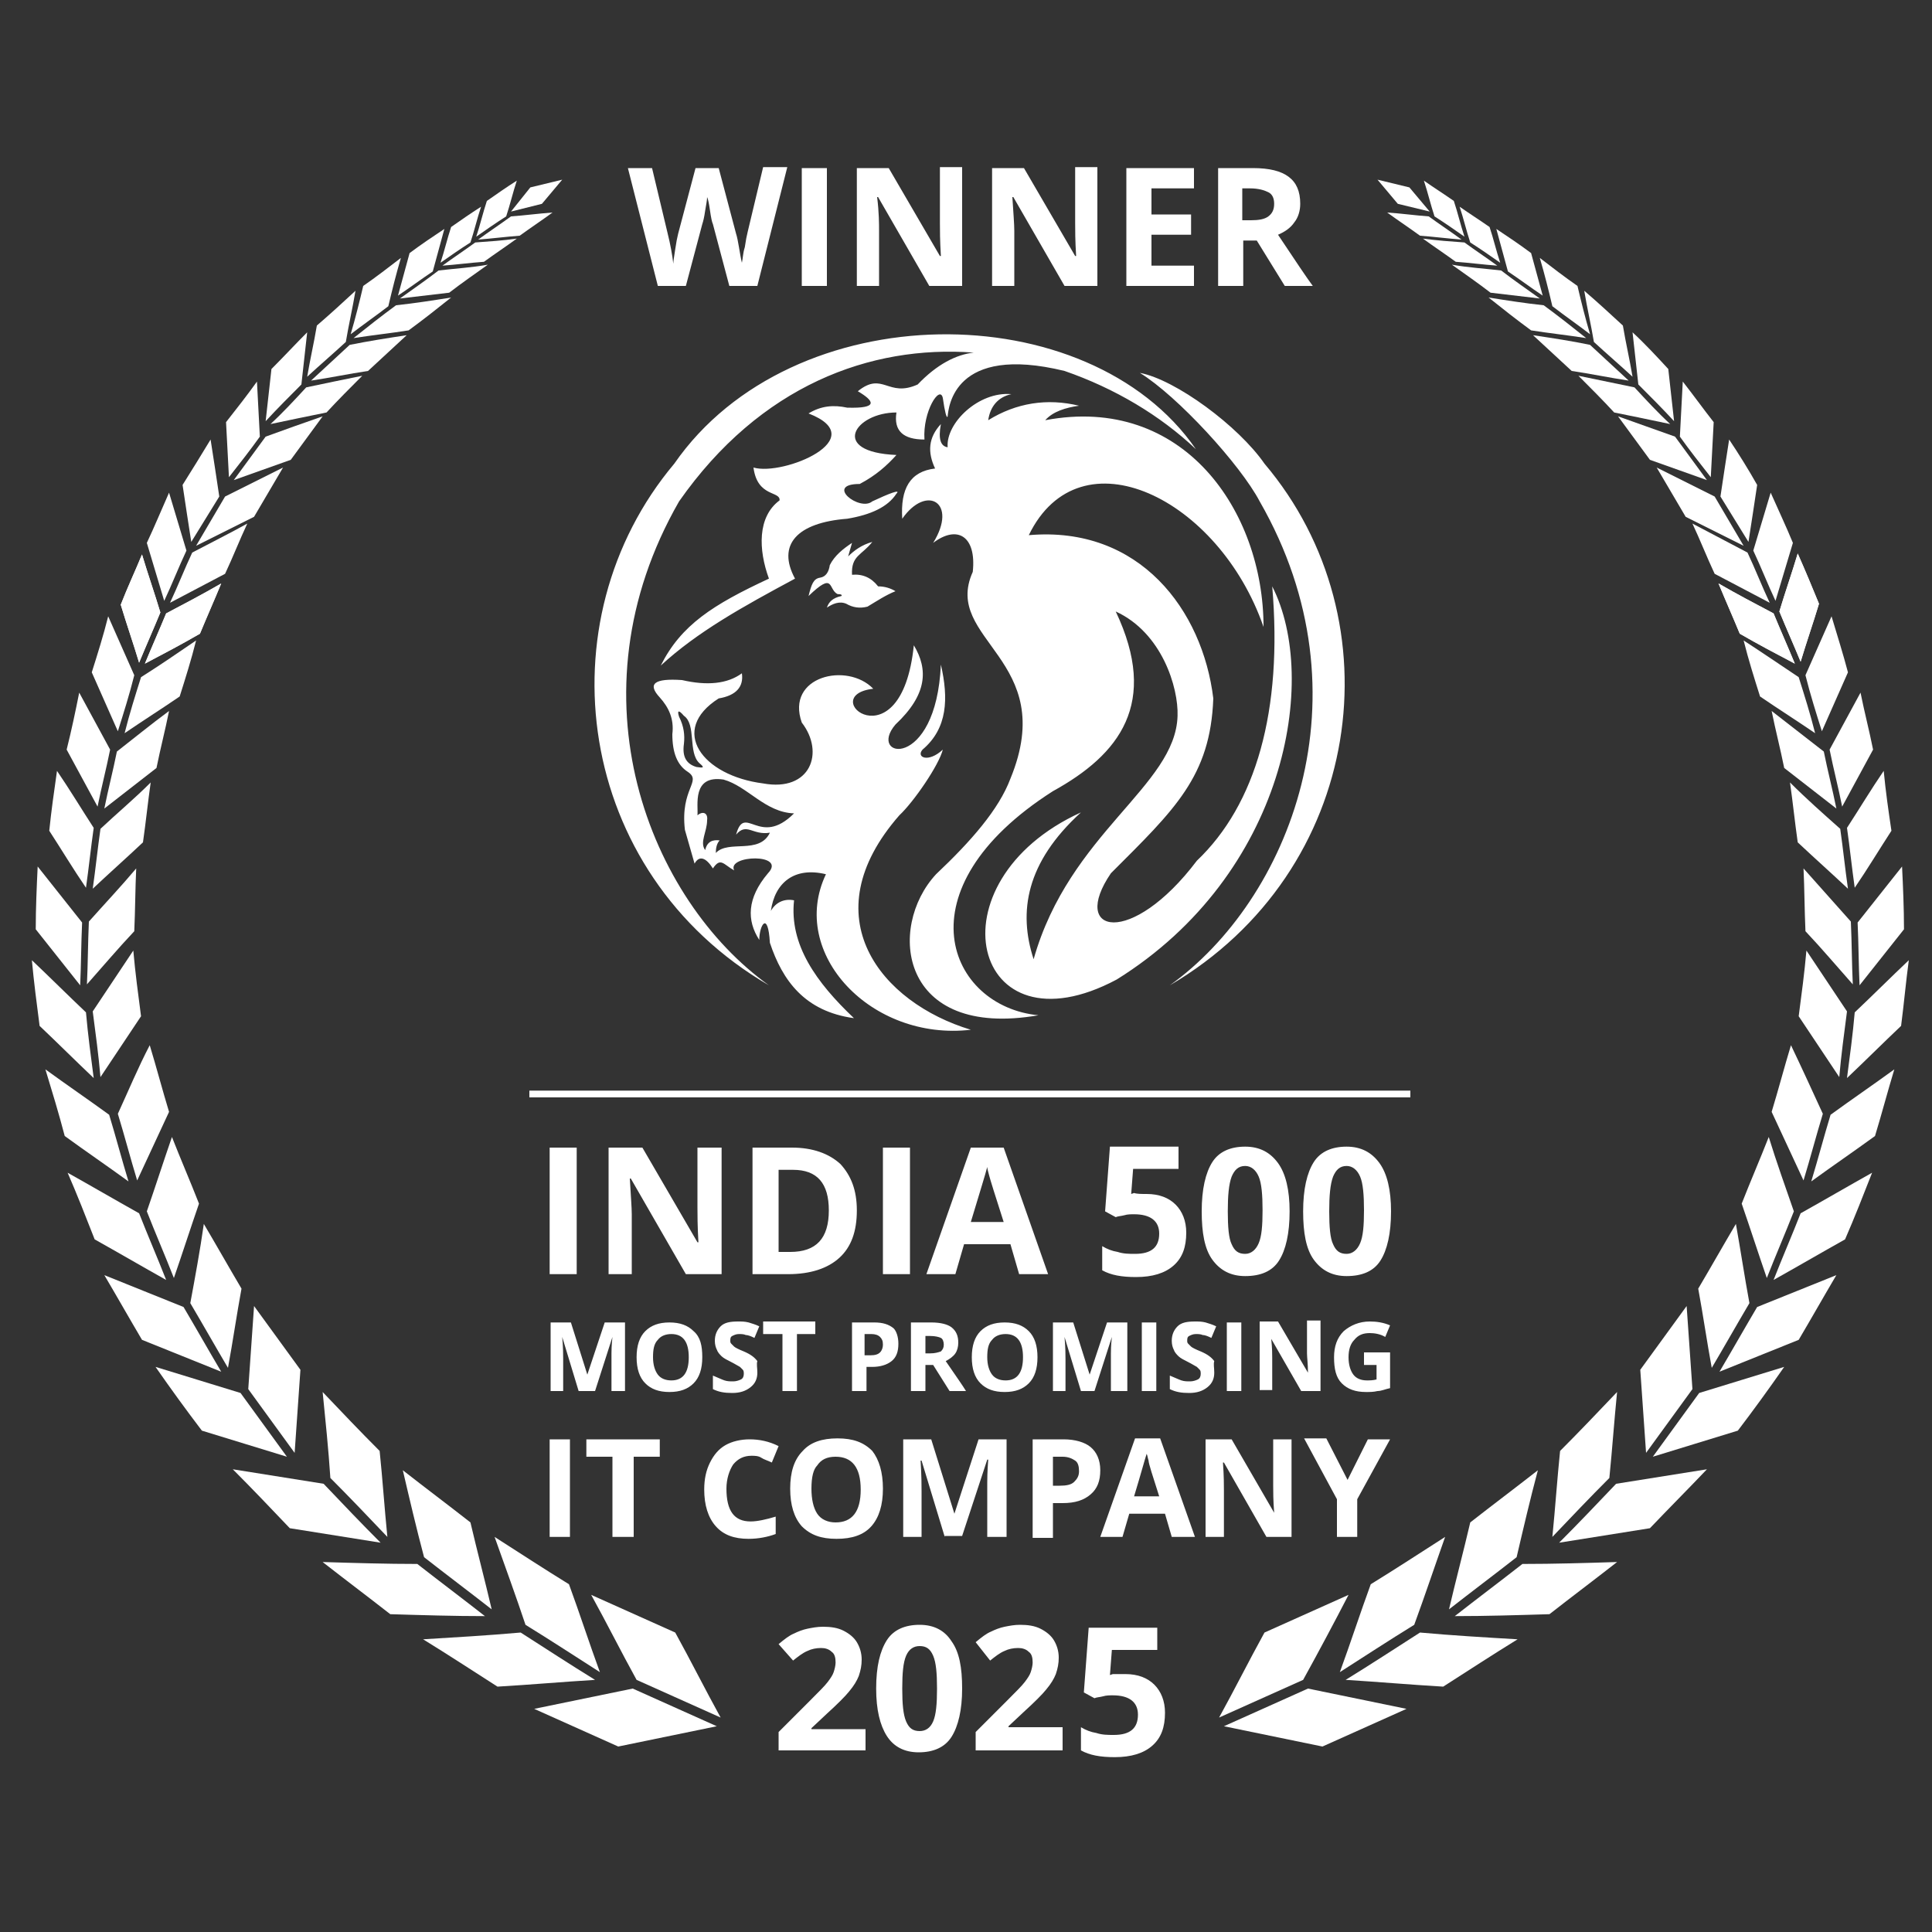 <svg xmlns="http://www.w3.org/2000/svg" xmlns:xlink="http://www.w3.org/1999/xlink" id="Layer_1" x="0px" y="0px" viewBox="0 0 200 200" style="enable-background:new 0 0 200 200;" xml:space="preserve"><rect x="0" y="0" width="200" height="200" fill="#333333" stroke="none"/><style type="text/css">	.st0{fill-rule:evenodd;clip-rule:evenodd;fill:#FFFFFF;}	.st1{fill:#FFFFFF;}</style><path class="st0" d="M55.3,176.9c2.9,1.3,5.8,2.6,8.7,3.9c3.4-0.7,6.8-1.4,10.2-2.1c-2.9-1.3-5.8-2.6-8.7-3.9 C62.1,175.5,58.7,176.2,55.3,176.9z"></path><path class="st0" d="M65.9,173.9c2.9,1.3,5.8,2.6,8.7,3.9c-1.6-2.9-3.1-5.9-4.7-8.8c-2.9-1.3-5.8-2.6-8.7-3.9 C62.8,168,64.3,171,65.9,173.9"></path><path class="st0" d="M43.8,169.7c2.6,1.6,5.2,3.3,7.7,4.9c3.4-0.2,6.8-0.5,10.1-0.7c-2.6-1.6-5.2-3.3-7.7-4.9 C50.5,169.3,47.1,169.5,43.8,169.7"></path><path class="st0" d="M54.4,168.2c2.6,1.6,5.2,3.3,7.7,4.9c-1.1-3-2.1-6.1-3.2-9.1c-2.6-1.6-5.2-3.3-7.7-4.9 C52.3,162.2,53.4,165.2,54.4,168.2"></path><path class="st0" d="M33.4,161.7c2.3,1.8,4.7,3.6,7,5.4c3.3,0.1,6.6,0.2,9.8,0.2c-2.3-1.8-4.7-3.6-7-5.4 C40,161.9,36.7,161.8,33.4,161.7"></path><path class="st0" d="M43.9,161.2c2.3,1.8,4.7,3.6,7,5.4c-0.7-3-1.5-6-2.2-9c-2.3-1.8-4.7-3.6-7-5.4 C42.4,155.2,43.1,158.2,43.9,161.2"></path><path class="st0" d="M30,158.2c3.1,0.5,6.3,1,9.4,1.5c-2-2-3.9-4-5.9-6.1c-3.1-0.5-6.3-1-9.4-1.5C26.1,154.1,28,156.1,30,158.2"></path><path class="st0" d="M34.2,153c2,2,3.9,4,5.9,6.1c-0.3-3-0.5-6-0.8-8.9c-2-2-3.9-4-5.9-6.1C33.7,147.1,34,150,34.2,153"></path><path class="st0" d="M20.9,148.1c2.9,0.9,5.9,1.8,8.8,2.7c-1.6-2.2-3.2-4.4-4.8-6.6c-2.9-0.9-5.9-1.8-8.8-2.7 C17.7,143.8,19.3,146,20.9,148.1"></path><path class="st0" d="M25.7,143.8c1.6,2.2,3.2,4.4,4.8,6.6c0.2-2.9,0.4-5.8,0.6-8.6c-1.6-2.2-3.2-4.4-4.8-6.6 C26.1,138,25.9,140.9,25.7,143.8"></path><path class="st0" d="M14.7,138.7c2.7,1.1,5.5,2.2,8.2,3.3c-1.3-2.2-2.6-4.5-3.9-6.7c-2.7-1.1-5.5-2.2-8.2-3.3 C12.1,134.2,13.4,136.5,14.7,138.7"></path><path class="st0" d="M19.7,134.9c1.3,2.2,2.6,4.5,3.9,6.7c0.5-2.7,0.9-5.5,1.4-8.2c-1.3-2.2-2.6-4.5-3.9-6.7 C20.7,129.5,20.2,132.2,19.7,134.9"></path><path class="st0" d="M9.8,128.3c2.5,1.4,4.9,2.8,7.4,4.2c-0.9-2.3-1.9-4.6-2.8-6.9c-2.5-1.4-4.9-2.8-7.4-4.2 C8,123.7,8.9,126,9.8,128.3"></path><path class="st0" d="M15.2,125.4c0.9,2.3,1.9,4.6,2.8,6.9c0.9-2.6,1.7-5.1,2.6-7.7c-0.9-2.3-1.9-4.6-2.8-6.9 C16.9,120.3,16.1,122.8,15.2,125.4"></path><path class="st0" d="M6.7,117.6c2.2,1.6,4.4,3.1,6.6,4.7c-0.7-2.3-1.3-4.6-2-6.9c-2.2-1.6-4.4-3.1-6.6-4.7 C5.4,113,6.1,115.3,6.7,117.6"></path><path class="st0" d="M12.2,115.3c0.7,2.3,1.3,4.6,2,6.9c1.1-2.4,2.2-4.7,3.3-7.1c-0.7-2.3-1.3-4.6-2-6.9 C14.3,110.5,13.3,112.9,12.2,115.3"></path><path class="st0" d="M4.1,106.2c1.9,1.8,3.7,3.6,5.6,5.4c-0.3-2.3-0.6-4.5-0.8-6.8c-1.9-1.8-3.7-3.6-5.6-5.4 C3.5,101.6,3.8,103.9,4.1,106.2"></path><path class="st0" d="M9.6,104.7c0.3,2.3,0.6,4.5,0.8,6.8c1.4-2.1,2.8-4.2,4.2-6.3c-0.3-2.3-0.6-4.5-0.8-6.8 C12.4,100.5,11,102.6,9.6,104.7"></path><path class="st0" d="M3.7,96.2c1.5,1.9,3.1,3.9,4.6,5.8c0.1-2.2,0.1-4.4,0.2-6.5c-1.5-1.9-3.1-3.9-4.6-5.8C3.8,91.8,3.7,94,3.7,96.2 "></path><path class="st0" d="M9.2,95.4c-0.1,2.2-0.1,4.4-0.2,6.5c1.6-1.8,3.2-3.7,4.9-5.5c0.1-2.2,0.1-4.4,0.2-6.5 C12.5,91.8,10.8,93.6,9.2,95.4"></path><path class="st0" d="M10.4,85.8c-0.3,2.1-0.5,4.1-0.8,6.2c1.7-1.6,3.5-3.2,5.2-4.8c0.3-2.1,0.5-4.1,0.8-6.2 C13.9,82.7,12.1,84.2,10.4,85.8"></path><path class="st0" d="M5.1,86c1.3,2,2.5,4,3.8,5.9c0.3-2.1,0.5-4.1,0.8-6.2c-1.3-2-2.5-4-3.8-5.9C5.6,81.9,5.3,84,5.1,86"></path><path class="st0" d="M14.6,70.1c-0.6,1.9-1.2,3.8-1.7,5.8c1.9-1.3,3.8-2.5,5.7-3.8c0.6-1.9,1.2-3.8,1.7-5.8 C18.4,67.6,16.5,68.9,14.6,70.1"></path><path class="st0" d="M9.5,69.6c0.9,2,1.8,4.1,2.7,6.1c0.6-1.9,1.2-3.8,1.7-5.8c-0.9-2-1.8-4.1-2.7-6.1C10.7,65.8,10.1,67.7,9.5,69.6 "></path><path class="st0" d="M17.2,63.5c-0.7,1.7-1.5,3.5-2.2,5.2c1.9-1,3.8-2,5.7-3.1c0.7-1.7,1.5-3.5,2.2-5.2C21,61.5,19.1,62.5,17.2,63.5 "></path><path class="st0" d="M12.5,62.6c0.6,2,1.3,4,1.9,6c0.7-1.7,1.5-3.5,2.2-5.2c-0.6-2-1.3-4-1.9-6C14,59.1,13.2,60.8,12.5,62.6"></path><path class="st0" d="M17.2,63.5c-0.7,1.7-1.5,3.5-2.2,5.2c1.9-1,3.8-2,5.7-3.1c0.7-1.7,1.5-3.5,2.2-5.2C21,61.5,19.1,62.5,17.2,63.5 "></path><path class="st0" d="M12.5,62.6c0.6,2,1.3,4,1.9,6c0.7-1.7,1.5-3.5,2.2-5.2c-0.6-2-1.3-4-1.9-6C14,59.1,13.2,60.8,12.5,62.6"></path><path class="st0" d="M23.3,51.4c-1,1.7-2,3.4-3,5.1c2-1,4-2,6-3c1-1.7,2-3.4,3-5.1C27.3,49.4,25.3,50.4,23.3,51.4"></path><path class="st0" d="M18.9,50.2c0.3,2,0.6,4,0.9,5.9c1-1.6,1.9-3.1,2.9-4.7c-0.3-2-0.6-4-0.9-5.9C20.9,47,19.9,48.6,18.9,50.2"></path><path class="st0" d="M27.5,45.2c-1.1,1.5-2.2,3-3.3,4.5c2-0.7,3.9-1.4,5.9-2.1c1.1-1.5,2.2-3,3.3-4.5C31.4,43.8,29.4,44.5,27.5,45.2 "></path><path class="st0" d="M23.4,43.7c0.1,1.9,0.2,3.8,0.3,5.7c1.1-1.4,2.2-2.8,3.2-4.2c-0.1-1.9-0.2-3.8-0.3-5.7 C25.6,40.9,24.5,42.3,23.4,43.7"></path><path class="st0" d="M31.7,40.1c-1.2,1.3-2.4,2.6-3.7,3.8c1.9-0.4,3.8-0.8,5.8-1.2c1.2-1.3,2.5-2.6,3.7-3.8 C35.5,39.3,33.6,39.7,31.7,40.1"></path><path class="st0" d="M28.1,38.2c-0.2,1.8-0.4,3.6-0.6,5.4c1.2-1.3,2.5-2.6,3.7-3.8c0.2-1.8,0.4-3.6,0.6-5.4 C30.6,35.6,29.4,36.9,28.1,38.2"></path><polygon class="st0" points="54.9,19.4 52.9,21.9 56.1,21.1 58.2,18.6 "></polygon><path class="st0" d="M12.1,77.8c-0.4,2-0.9,3.9-1.3,5.9c1.8-1.4,3.6-2.8,5.4-4.2c0.4-2,0.9-3.9,1.3-5.9C15.6,75,13.9,76.4,12.1,77.8 "></path><path class="st0" d="M6.9,77.6c1.1,2,2.1,3.9,3.2,5.9c0.4-2,0.9-3.9,1.3-5.9c-1.1-2-2.1-3.9-3.2-5.9C7.8,73.7,7.4,75.6,6.9,77.6"></path><path class="st0" d="M19.9,57.2c-0.8,1.7-1.5,3.5-2.3,5.2c1.9-1,3.8-2,5.7-3c0.8-1.7,1.5-3.5,2.3-5.2C23.8,55.2,21.8,56.2,19.9,57.2 "></path><path class="st0" d="M15.2,56.2c0.6,2,1.2,4,1.8,6c0.8-1.7,1.5-3.5,2.3-5.2c-0.6-2-1.2-4-1.8-6C16.7,52.8,16,54.5,15.2,56.2"></path><path class="st0" d="M36.2,35.7c-1.3,1.2-2.7,2.5-4,3.7c2-0.3,3.9-0.7,5.9-1c1.3-1.2,2.7-2.5,4-3.7C40.1,35,38.2,35.3,36.2,35.7"></path><path class="st0" d="M32.8,33.7c-0.3,1.8-0.7,3.5-1,5.3c1.3-1.2,2.7-2.4,4-3.6c0.3-1.8,0.7-3.5,1-5.3C35.5,31.3,34.2,32.5,32.8,33.7 "></path><path class="st0" d="M41,31.6c-1.5,1.1-2.9,2.2-4.4,3.4c1.9-0.3,3.8-0.5,5.7-0.8c1.5-1.1,2.9-2.2,4.4-3.4 C44.8,31.1,42.9,31.4,41,31.6"></path><path class="st0" d="M37.6,29.6c-0.4,1.7-0.8,3.3-1.3,5c1.3-1,2.6-1.9,3.9-2.9c0.4-1.7,0.8-3.3,1.3-5C40.2,27.7,38.9,28.7,37.6,29.6 "></path><path class="st0" d="M45.4,28c-1.3,1-2.6,1.9-4,2.9c1.7-0.2,3.4-0.4,5.1-0.6c1.3-1,2.6-1.9,4-2.9C48.8,27.7,47.1,27.8,45.4,28"></path><path class="st0" d="M42.4,26.2c-0.4,1.5-0.8,2.9-1.2,4.4c1.2-0.8,2.4-1.7,3.6-2.5c0.4-1.5,0.8-2.9,1.2-4.4 C44.8,24.5,43.6,25.3,42.4,26.2"></path><path class="st0" d="M49.2,25.1c-1.1,0.8-2.3,1.6-3.4,2.4c1.4-0.1,2.9-0.3,4.3-0.4c1.1-0.8,2.3-1.6,3.4-2.4 C52.1,24.9,50.6,25,49.2,25.1"></path><path class="st0" d="M46.7,23.5c-0.4,1.2-0.7,2.5-1.1,3.7c1-0.7,2-1.4,3.1-2.1c0.4-1.2,0.7-2.5,1.1-3.7 C48.7,22.1,47.7,22.8,46.7,23.5"></path><path class="st0" d="M52.9,22.4c-1.1,0.8-2.3,1.6-3.4,2.4c1.4-0.1,2.9-0.3,4.3-0.4c1.1-0.8,2.3-1.6,3.4-2.4 C55.8,22.1,54.3,22.3,52.9,22.4"></path><path class="st0" d="M50.4,20.8c-0.4,1.2-0.7,2.5-1.1,3.7c1-0.7,2-1.4,3.1-2.1c0.4-1.2,0.7-2.5,1.1-3.7 C52.4,19.4,51.4,20.1,50.4,20.8"></path><path class="st0" d="M145.6,176.9c-2.9,1.3-5.8,2.6-8.7,3.9c-3.4-0.7-6.8-1.4-10.2-2.1c2.9-1.3,5.8-2.6,8.7-3.9 C138.8,175.5,142.2,176.2,145.6,176.9z"></path><path class="st0" d="M134.9,173.9c-2.9,1.3-5.8,2.6-8.7,3.9c1.6-2.9,3.1-5.9,4.7-8.8c2.9-1.3,5.8-2.6,8.7-3.9 C138.1,168,136.5,171,134.9,173.9"></path><path class="st0" d="M157.1,169.7c-2.6,1.6-5.2,3.3-7.7,4.9c-3.4-0.2-6.8-0.5-10.1-0.7c2.6-1.6,5.2-3.3,7.7-4.9 C150.3,169.3,153.7,169.5,157.1,169.7"></path><path class="st0" d="M146.4,168.2c-2.6,1.6-5.2,3.3-7.7,4.9c1.1-3,2.1-6.1,3.2-9.1c2.6-1.6,5.2-3.3,7.7-4.9 C148.5,162.2,147.5,165.2,146.4,168.2"></path><path class="st0" d="M167.4,161.7c-2.3,1.8-4.7,3.6-7,5.4c-3.3,0.1-6.6,0.2-9.8,0.2c2.3-1.8,4.7-3.6,7-5.4 C160.9,161.9,164.2,161.8,167.4,161.7"></path><path class="st0" d="M157,161.2c-2.3,1.8-4.7,3.6-7,5.4c0.7-3,1.5-6,2.2-9c2.3-1.8,4.7-3.6,7-5.4C158.4,155.2,157.7,158.2,157,161.2 "></path><path class="st0" d="M170.8,158.2c-3.1,0.5-6.3,1-9.4,1.5c2-2,3.9-4,5.9-6.1c3.1-0.5,6.3-1,9.4-1.5 C174.8,154.1,172.8,156.1,170.8,158.2"></path><path class="st0" d="M166.6,153c-2,2-3.9,4-5.9,6.1c0.3-3,0.5-6,0.8-8.9c2-2,3.9-4,5.9-6.1C167.1,147.1,166.9,150,166.6,153"></path><path class="st0" d="M179.9,148.1c-2.9,0.9-5.9,1.8-8.8,2.7c1.6-2.2,3.2-4.4,4.8-6.6c2.9-0.9,5.9-1.8,8.8-2.7 C183.1,143.8,181.5,146,179.9,148.1"></path><path class="st0" d="M175.2,143.8c-1.6,2.2-3.2,4.4-4.8,6.6c-0.2-2.9-0.4-5.8-0.6-8.6c1.6-2.2,3.2-4.4,4.8-6.6 C174.8,138,175,140.9,175.2,143.8"></path><path class="st0" d="M186.2,138.7c-2.7,1.1-5.5,2.2-8.2,3.3c1.3-2.2,2.6-4.5,3.9-6.7c2.7-1.1,5.5-2.2,8.2-3.3 C188.8,134.2,187.5,136.5,186.2,138.7"></path><path class="st0" d="M181.1,134.9c-1.3,2.2-2.6,4.5-3.9,6.7c-0.5-2.7-0.9-5.5-1.4-8.2c1.3-2.2,2.6-4.5,3.9-6.7 C180.2,129.5,180.6,132.2,181.1,134.9"></path><path class="st0" d="M191,128.3c-2.5,1.4-4.9,2.8-7.4,4.2c0.9-2.3,1.9-4.6,2.8-6.9c2.5-1.4,4.9-2.8,7.4-4.2 C192.9,123.7,192,126,191,128.3"></path><path class="st0" d="M185.7,125.4c-0.9,2.3-1.9,4.6-2.8,6.9c-0.9-2.6-1.7-5.1-2.6-7.7c0.9-2.3,1.9-4.6,2.8-6.9 C183.9,120.3,184.8,122.8,185.7,125.4"></path><path class="st0" d="M194.1,117.6c-2.2,1.6-4.4,3.1-6.6,4.7c0.7-2.3,1.3-4.6,2-6.9c2.2-1.6,4.4-3.1,6.6-4.7 C195.4,113,194.8,115.3,194.1,117.6"></path><path class="st0" d="M188.7,115.3c-0.7,2.3-1.3,4.6-2,6.9c-1.1-2.4-2.2-4.7-3.3-7.1c0.7-2.3,1.3-4.6,2-6.9 C186.5,110.5,187.6,112.9,188.7,115.3"></path><path class="st0" d="M196.8,106.2c-1.9,1.8-3.7,3.6-5.6,5.4c0.3-2.3,0.6-4.5,0.8-6.8c1.9-1.8,3.7-3.6,5.6-5.4 C197.3,101.6,197.1,103.9,196.8,106.2"></path><path class="st0" d="M191.2,104.7c-0.3,2.3-0.6,4.5-0.8,6.8c-1.4-2.1-2.8-4.2-4.2-6.3c0.3-2.3,0.6-4.5,0.8-6.8 C188.4,100.5,189.8,102.6,191.2,104.7"></path><path class="st0" d="M197.1,96.2c-1.5,1.9-3.1,3.9-4.6,5.8c-0.1-2.2-0.1-4.4-0.2-6.5c1.5-1.9,3.1-3.9,4.6-5.8 C197,91.8,197.1,94,197.1,96.2"></path><path class="st0" d="M191.6,95.4c0.1,2.2,0.1,4.4,0.2,6.5c-1.6-1.8-3.2-3.7-4.9-5.5c-0.1-2.2-0.1-4.4-0.2-6.5 C188.4,91.8,190,93.6,191.6,95.4"></path><path class="st0" d="M190.5,85.8c0.3,2.1,0.5,4.1,0.8,6.2c-1.7-1.6-3.5-3.2-5.2-4.8c-0.3-2.1-0.5-4.1-0.8-6.2 C187,82.7,188.7,84.2,190.5,85.8"></path><path class="st0" d="M195.8,86c-1.3,2-2.5,4-3.8,5.9c-0.3-2.1-0.5-4.1-0.8-6.2c1.3-2,2.5-4,3.8-5.9C195.2,81.9,195.5,84,195.8,86"></path><path class="st0" d="M186.2,70.1c0.6,1.9,1.2,3.8,1.7,5.8c-1.9-1.3-3.8-2.5-5.7-3.8c-0.6-1.9-1.2-3.8-1.7-5.8 C182.5,67.6,184.4,68.9,186.2,70.1"></path><path class="st0" d="M191.3,69.6c-0.9,2-1.8,4.1-2.7,6.1c-0.6-1.9-1.2-3.8-1.7-5.8c0.9-2,1.8-4.1,2.7-6.1 C190.2,65.8,190.8,67.7,191.3,69.6"></path><path class="st0" d="M183.6,63.5c0.7,1.7,1.5,3.5,2.2,5.2c-1.9-1-3.8-2-5.7-3.1c-0.7-1.7-1.5-3.5-2.2-5.2 C179.8,61.5,181.7,62.5,183.6,63.5"></path><path class="st0" d="M188.3,62.5c-0.6,2-1.3,4-1.9,6c-0.7-1.7-1.5-3.5-2.2-5.2c0.6-2,1.3-4,1.9-6C186.9,59.1,187.6,60.8,188.3,62.5"></path><path class="st0" d="M183.6,63.5c0.7,1.7,1.5,3.5,2.2,5.2c-1.9-1-3.8-2-5.7-3.1c-0.7-1.7-1.5-3.5-2.2-5.2 C179.8,61.5,181.7,62.5,183.6,63.5"></path><path class="st0" d="M188.3,62.5c-0.6,2-1.3,4-1.9,6c-0.7-1.7-1.5-3.5-2.2-5.2c0.6-2,1.3-4,1.9-6C186.9,59.1,187.6,60.8,188.3,62.5"></path><path class="st0" d="M177.5,51.4c1,1.7,2,3.4,3,5.1c-2-1-4-2-6-3c-1-1.7-2-3.4-3-5.1C173.5,49.4,175.5,50.4,177.5,51.4"></path><path class="st0" d="M181.9,50.2c-0.3,2-0.6,4-0.9,5.9c-1-1.6-1.9-3.1-2.9-4.7c0.3-2,0.6-4,0.9-5.9C180,47,181,48.6,181.9,50.2"></path><path class="st0" d="M173.4,45.2c1.1,1.5,2.2,3,3.3,4.5c-2-0.7-3.9-1.4-5.9-2.1c-1.1-1.5-2.2-3-3.3-4.5 C169.5,43.8,171.4,44.5,173.4,45.2"></path><path class="st0" d="M177.4,43.7c-0.1,1.9-0.2,3.8-0.3,5.7c-1.1-1.4-2.2-2.8-3.2-4.2c0.1-1.9,0.2-3.8,0.3-5.7 C175.3,40.9,176.3,42.3,177.4,43.7"></path><path class="st0" d="M169.2,40.1c1.2,1.3,2.4,2.6,3.7,3.8c-1.9-0.4-3.8-0.8-5.8-1.2c-1.2-1.3-2.5-2.6-3.7-3.8 C165.3,39.3,167.3,39.7,169.2,40.1"></path><path class="st0" d="M172.7,38.2c0.2,1.8,0.4,3.6,0.6,5.4c-1.2-1.3-2.5-2.6-3.7-3.8c-0.2-1.8-0.4-3.6-0.6-5.4 C170.3,35.6,171.5,36.9,172.7,38.2"></path><polygon class="st0" points="145.9,19.4 148,21.9 144.7,21.1 142.6,18.6 "></polygon><path class="st0" d="M188.8,77.8c0.4,2,0.9,3.9,1.3,5.9c-1.8-1.4-3.6-2.8-5.4-4.2c-0.4-2-0.9-3.9-1.3-5.9 C185.2,75,187,76.4,188.8,77.8"></path><path class="st0" d="M193.9,77.6c-1.1,2-2.1,3.9-3.2,5.9c-0.4-2-0.9-3.9-1.3-5.9c1.1-2,2.1-3.9,3.2-5.9 C193,73.7,193.5,75.6,193.9,77.6"></path><path class="st0" d="M180.9,57.2c0.8,1.7,1.5,3.5,2.3,5.2c-1.9-1-3.8-2-5.7-3c-0.8-1.7-1.5-3.5-2.3-5.2 C177.1,55.2,179,56.2,180.9,57.2"></path><path class="st0" d="M185.6,56.2c-0.6,2-1.2,4-1.8,6c-0.8-1.7-1.5-3.5-2.3-5.2c0.6-2,1.2-4,1.8-6C184.1,52.8,184.9,54.5,185.6,56.2"></path><path class="st0" d="M164.6,35.7c1.3,1.2,2.7,2.5,4,3.7c-2-0.3-3.9-0.7-5.9-1c-1.3-1.2-2.7-2.5-4-3.7 C160.7,35,162.7,35.3,164.6,35.7"></path><path class="st0" d="M168,33.7c0.3,1.8,0.7,3.5,1,5.3c-1.3-1.2-2.7-2.4-4-3.6c-0.3-1.8-0.7-3.5-1-5.3 C165.4,31.3,166.7,32.5,168,33.7"></path><path class="st0" d="M159.8,31.6c1.5,1.1,2.9,2.2,4.4,3.4c-1.9-0.3-3.8-0.5-5.7-0.8c-1.5-1.1-2.9-2.2-4.4-3.4 C156,31.1,157.9,31.4,159.8,31.6"></path><path class="st0" d="M163.3,29.6c0.4,1.7,0.8,3.3,1.3,5c-1.3-1-2.6-1.9-3.9-2.9c-0.4-1.7-0.8-3.3-1.3-5 C160.7,27.7,162,28.7,163.3,29.6"></path><path class="st0" d="M155.4,28c1.3,1,2.6,1.9,4,2.9c-1.7-0.2-3.4-0.4-5.1-0.6c-1.3-1-2.6-1.9-4-2.9C152,27.7,153.7,27.8,155.4,28"></path><path class="st0" d="M158.5,26.2c0.4,1.5,0.8,2.9,1.2,4.4c-1.2-0.8-2.4-1.7-3.6-2.5c-0.4-1.5-0.8-2.9-1.2-4.4 C156.1,24.5,157.3,25.3,158.5,26.2"></path><path class="st0" d="M151.6,25.1c1.1,0.8,2.3,1.6,3.4,2.4c-1.4-0.1-2.9-0.3-4.3-0.4c-1.1-0.8-2.3-1.6-3.4-2.4 C148.8,24.9,150.2,25,151.6,25.1"></path><path class="st0" d="M154.2,23.5c0.4,1.2,0.7,2.5,1.1,3.7c-1-0.7-2-1.4-3.1-2.1c-0.4-1.2-0.7-2.5-1.1-3.7 C152.1,22.1,153.2,22.8,154.2,23.5"></path><path class="st0" d="M147.9,22.4c1.1,0.8,2.3,1.6,3.4,2.4c-1.4-0.1-2.9-0.3-4.3-0.4c-1.1-0.8-2.3-1.6-3.4-2.4 C145.1,22.1,146.5,22.3,147.9,22.4"></path><path class="st0" d="M150.5,20.8c0.4,1.2,0.7,2.5,1.1,3.7c-1-0.7-2-1.4-3.1-2.1c-0.4-1.2-0.7-2.5-1.1-3.7 C148.4,19.4,149.5,20.1,150.5,20.8"></path><path class="st1" d="M128.7,24.9v4.7h-2.6V17.4h3.6c1.7,0,2.9,0.3,3.7,0.9c0.8,0.6,1.2,1.5,1.2,2.8c0,0.7-0.2,1.4-0.6,1.9 c-0.4,0.6-1,1-1.7,1.3c1.8,2.7,3,4.5,3.6,5.3H133l-2.9-4.7H128.7z M128.7,22.8h0.8c0.8,0,1.4-0.1,1.8-0.4c0.4-0.3,0.6-0.7,0.6-1.3 c0-0.6-0.2-1-0.6-1.2c-0.4-0.2-1-0.4-1.9-0.4h-0.8V22.8z M123.6,29.6h-7V17.4h7v2.1h-4.4v2.7h4.1v2.1h-4.1v3.2h4.4V29.6z  M113.5,29.6h-3.3l-5.3-9.2h-0.1c0.1,1.6,0.2,2.8,0.2,3.5v5.7h-2.3V17.4h3.3l5.3,9.1h0.1c-0.1-1.6-0.1-2.7-0.1-3.4v-5.8h2.3V29.6z  M99.5,29.6h-3.3l-5.3-9.2h-0.1C91,22,91,23.2,91,23.9v5.7h-2.3V17.4H92l5.3,9.1h0.1c-0.1-1.6-0.1-2.7-0.1-3.4v-5.8h2.3V29.6z  M83,29.6V17.4h2.6v12.2H83z M78.4,29.6h-2.9l-1.7-6.4c-0.1-0.2-0.2-0.7-0.3-1.4c-0.1-0.7-0.2-1.2-0.3-1.4c0,0.3-0.1,0.8-0.2,1.4 c-0.1,0.7-0.2,1.1-0.3,1.4L71,29.6h-2.9L65,17.4h2.5l1.6,6.7c0.3,1.2,0.5,2.3,0.6,3.2c0-0.3,0.1-0.8,0.2-1.5 c0.1-0.7,0.2-1.2,0.3-1.6l1.8-6.8h2.4l1.8,6.8c0.1,0.3,0.2,0.8,0.3,1.4c0.1,0.6,0.2,1.2,0.3,1.6c0.1-0.4,0.1-1,0.3-1.6 c0.1-0.7,0.2-1.2,0.3-1.6l1.6-6.7h2.5L78.4,29.6z"></path><path class="st1" d="M54.8,112.9H146v0.7H54.8V112.9z M56.9,131.9v-13.1h2.8v13.1H56.9z M74.6,131.9H71l-5.7-9.9h-0.1 c0.1,1.8,0.2,3,0.2,3.7v6.2H63v-13.1h3.5l5.7,9.8h0.1c-0.1-1.7-0.1-2.9-0.1-3.6v-6.2h2.5V131.9z M88.7,125.3c0,2.2-0.6,3.8-1.8,4.9 c-1.2,1.1-3,1.7-5.3,1.7h-3.7v-13.1H82c2.1,0,3.8,0.6,5,1.7C88.1,121.7,88.7,123.2,88.7,125.3z M85.8,125.3c0-2.8-1.2-4.2-3.7-4.2 h-1.5v8.5h1.2C84.5,129.6,85.8,128.2,85.8,125.3z M91.4,131.9v-13.1h2.8v13.1H91.4z M105.5,131.9l-0.9-3.1h-4.8l-0.9,3.1h-3 l4.6-13.1h3.4l4.6,13.1H105.5z M103.9,126.5c-0.9-2.8-1.4-4.4-1.5-4.8c-0.1-0.4-0.2-0.7-0.2-0.9c-0.2,0.8-0.8,2.7-1.7,5.7H103.9z  M118.7,123.6c1.3,0,2.3,0.4,3,1.1c0.7,0.7,1.1,1.7,1.1,2.9c0,1.5-0.4,2.6-1.3,3.4c-0.9,0.8-2.2,1.2-3.9,1.2c-1.5,0-2.6-0.2-3.5-0.7 V129c0.5,0.3,1,0.5,1.6,0.6c0.6,0.2,1.2,0.2,1.8,0.2c1.7,0,2.5-0.7,2.5-2.1c0-1.3-0.9-2-2.6-2c-0.3,0-0.7,0-1,0.1 c-0.4,0.1-0.7,0.1-0.9,0.2l-1.1-0.6l0.5-6.7h7.1v2.3h-4.7l-0.2,2.6l0.3-0.1C117.7,123.6,118.2,123.6,118.7,123.6z M133.5,125.4 c0,2.3-0.4,4-1.1,5.1c-0.7,1.1-1.9,1.6-3.5,1.6c-1.5,0-2.6-0.6-3.4-1.7c-0.8-1.1-1.1-2.8-1.1-5c0-2.3,0.4-4,1.1-5.1 c0.7-1.1,1.9-1.6,3.4-1.6c1.5,0,2.6,0.6,3.4,1.7C133.1,121.5,133.5,123.2,133.5,125.4z M127.1,125.4c0,1.6,0.1,2.8,0.4,3.4 c0.3,0.7,0.7,1,1.4,1c0.6,0,1.1-0.4,1.4-1.1c0.3-0.7,0.4-1.8,0.4-3.4c0-1.6-0.1-2.8-0.4-3.5c-0.3-0.7-0.8-1.1-1.4-1.1 c-0.7,0-1.1,0.4-1.4,1.1C127.2,122.6,127.1,123.8,127.1,125.4z M144,125.4c0,2.3-0.4,4-1.1,5.1c-0.7,1.1-1.9,1.6-3.5,1.6 c-1.5,0-2.6-0.6-3.4-1.7c-0.8-1.1-1.1-2.8-1.1-5c0-2.3,0.4-4,1.1-5.1c0.7-1.1,1.9-1.6,3.4-1.6c1.5,0,2.6,0.6,3.4,1.7 C143.6,121.5,144,123.2,144,125.4z M137.6,125.4c0,1.6,0.1,2.8,0.4,3.4c0.3,0.7,0.7,1,1.4,1c0.6,0,1.1-0.4,1.4-1.1 c0.3-0.7,0.4-1.8,0.4-3.4c0-1.6-0.1-2.8-0.4-3.5c-0.3-0.7-0.8-1.1-1.4-1.1c-0.7,0-1.1,0.4-1.4,1.1 C137.7,122.6,137.6,123.8,137.6,125.4z M59.9,144l-1.7-5.6h0c0.1,1.1,0.1,1.9,0.1,2.3v3.3h-1.3v-7.1h2.1l1.7,5.4h0l1.8-5.4h2.1v7.1 h-1.4v-3.4c0-0.2,0-0.3,0-0.5c0-0.2,0-0.8,0.1-1.7h0l-1.8,5.6H59.9z M72.7,140.5c0,1.2-0.3,2.1-0.9,2.7c-0.6,0.6-1.4,0.9-2.5,0.9 c-1.1,0-1.9-0.3-2.5-0.9c-0.6-0.6-0.9-1.5-0.9-2.7c0-1.2,0.3-2.1,0.9-2.7c0.6-0.6,1.4-0.9,2.5-0.9c1.1,0,1.9,0.3,2.5,0.9 C72.5,138.4,72.7,139.3,72.7,140.5z M67.6,140.5c0,0.8,0.2,1.4,0.5,1.8c0.3,0.4,0.8,0.6,1.4,0.6c1.2,0,1.8-0.8,1.8-2.4 c0-1.6-0.6-2.4-1.8-2.4c-0.6,0-1.1,0.2-1.4,0.6C67.7,139.1,67.6,139.7,67.6,140.5z M78.4,142.1c0,0.6-0.2,1.1-0.7,1.5 c-0.5,0.4-1.1,0.6-1.9,0.6c-0.8,0-1.4-0.1-2-0.4v-1.4c0.5,0.2,0.9,0.4,1.2,0.5c0.3,0.1,0.6,0.1,0.9,0.1c0.3,0,0.6-0.1,0.8-0.2 c0.2-0.1,0.3-0.3,0.3-0.6c0-0.1,0-0.3-0.1-0.4c-0.1-0.1-0.2-0.2-0.3-0.3c-0.2-0.1-0.5-0.3-0.9-0.5c-0.4-0.2-0.8-0.4-1-0.6 c-0.2-0.2-0.4-0.4-0.5-0.7c-0.1-0.2-0.2-0.5-0.2-0.9c0-0.6,0.2-1.1,0.6-1.5c0.4-0.4,1-0.5,1.8-0.5c0.4,0,0.7,0,1.1,0.1 c0.3,0.1,0.7,0.2,1.1,0.4l-0.5,1.2c-0.4-0.2-0.7-0.3-0.9-0.3c-0.2-0.1-0.5-0.1-0.7-0.1c-0.3,0-0.5,0.1-0.7,0.2 c-0.2,0.1-0.2,0.3-0.2,0.5c0,0.1,0,0.2,0.1,0.3c0.1,0.1,0.2,0.2,0.3,0.3c0.1,0.1,0.5,0.3,1,0.5c0.7,0.3,1.1,0.6,1.4,1 C78.3,141.2,78.4,141.6,78.4,142.1z M82.5,144h-1.5v-5.9H79v-1.3h5.4v1.3h-1.9V144z M89.6,140.3h0.5c0.5,0,0.8-0.1,1-0.3 c0.2-0.2,0.3-0.5,0.3-0.8c0-0.4-0.1-0.6-0.3-0.8c-0.2-0.2-0.5-0.3-0.9-0.3h-0.7V140.3z M93,139.1c0,0.8-0.2,1.4-0.7,1.8 c-0.5,0.4-1.2,0.6-2,0.6h-0.6v2.5h-1.5v-7.1h2.3c0.9,0,1.5,0.2,2,0.6C92.8,137.8,93,138.4,93,139.1z M95.8,140.1h0.5 c0.5,0,0.8-0.1,1.1-0.2c0.2-0.2,0.3-0.4,0.3-0.7c0-0.3-0.1-0.6-0.3-0.7c-0.2-0.1-0.6-0.2-1.1-0.2h-0.5V140.1z M95.8,141.3v2.7h-1.5 v-7.1h2.1c1,0,1.7,0.2,2.1,0.5c0.5,0.4,0.7,0.9,0.7,1.6c0,0.4-0.1,0.8-0.3,1.1c-0.2,0.3-0.6,0.6-1,0.8c1.1,1.6,1.8,2.6,2.1,3.1h-1.7 l-1.7-2.7H95.8z M107.4,140.5c0,1.2-0.3,2.1-0.9,2.7c-0.6,0.6-1.4,0.9-2.5,0.9s-1.9-0.3-2.5-0.9c-0.6-0.6-0.9-1.5-0.9-2.7 c0-1.2,0.3-2.1,0.9-2.7c0.6-0.6,1.4-0.9,2.5-0.9c1.1,0,1.9,0.3,2.5,0.9C107.1,138.4,107.4,139.3,107.4,140.5z M102.2,140.5 c0,0.8,0.2,1.4,0.5,1.8c0.3,0.4,0.8,0.6,1.4,0.6c1.2,0,1.8-0.8,1.8-2.4c0-1.6-0.6-2.4-1.8-2.4c-0.6,0-1.1,0.2-1.4,0.6 C102.3,139.1,102.2,139.7,102.2,140.5z M111.9,144l-1.7-5.6h0c0.1,1.1,0.1,1.9,0.1,2.3v3.3h-1.3v-7.1h2.1l1.7,5.4h0l1.8-5.4h2.1v7.1 H115v-3.4c0-0.2,0-0.3,0-0.5c0-0.2,0-0.8,0.1-1.7h0l-1.8,5.6H111.9z M118.2,144v-7.1h1.5v7.1H118.2z M125.7,142.1 c0,0.6-0.2,1.1-0.7,1.5c-0.5,0.4-1.1,0.6-1.9,0.6c-0.8,0-1.4-0.1-2-0.4v-1.4c0.5,0.2,0.9,0.4,1.2,0.5c0.3,0.1,0.6,0.1,0.9,0.1 c0.3,0,0.6-0.1,0.8-0.2c0.2-0.1,0.3-0.3,0.3-0.6c0-0.1,0-0.3-0.1-0.4c-0.1-0.1-0.2-0.2-0.3-0.3c-0.2-0.1-0.5-0.3-0.9-0.5 c-0.4-0.2-0.8-0.4-1-0.6c-0.2-0.2-0.4-0.4-0.5-0.7c-0.1-0.2-0.2-0.5-0.2-0.9c0-0.6,0.2-1.1,0.6-1.5c0.4-0.4,1-0.5,1.8-0.5 c0.4,0,0.7,0,1.1,0.1c0.3,0.1,0.7,0.2,1.1,0.4l-0.5,1.2c-0.4-0.2-0.7-0.3-0.9-0.3c-0.2-0.1-0.5-0.1-0.7-0.1c-0.3,0-0.5,0.1-0.7,0.2 c-0.2,0.1-0.2,0.3-0.2,0.5c0,0.1,0,0.2,0.1,0.3c0.1,0.1,0.2,0.2,0.3,0.3c0.1,0.1,0.5,0.3,1,0.5c0.7,0.3,1.1,0.6,1.4,1 C125.6,141.2,125.7,141.6,125.7,142.1z M127,144v-7.1h1.5v7.1H127z M136.6,144h-1.9l-3.1-5.4h0c0.1,1,0.1,1.6,0.1,2v3.3h-1.3v-7.1 h1.9l3.1,5.3h0c0-0.9-0.1-1.6-0.1-2v-3.4h1.4V144z M141.1,140h2.8v3.7c-0.5,0.1-0.9,0.3-1.3,0.3c-0.4,0.1-0.8,0.1-1.2,0.1 c-1.1,0-1.9-0.3-2.5-0.9c-0.6-0.6-0.8-1.5-0.8-2.7c0-1.1,0.3-2,1-2.7c0.7-0.6,1.6-1,2.7-1c0.7,0,1.4,0.1,2.1,0.4l-0.5,1.2 c-0.5-0.3-1.1-0.4-1.6-0.4c-0.7,0-1.2,0.2-1.6,0.7c-0.4,0.4-0.6,1-0.6,1.8c0,0.8,0.2,1.4,0.5,1.8c0.3,0.4,0.8,0.6,1.4,0.6 c0.3,0,0.6,0,1-0.1v-1.5h-1.3V140z M56.9,159.1V149H59v10.1H56.9z M65.5,159.1h-2.1v-8.3h-2.7V149h7.6v1.8h-2.7V159.1z M77.8,150.7 c-0.8,0-1.4,0.3-1.9,0.9c-0.4,0.6-0.7,1.5-0.7,2.5c0,2.3,0.8,3.4,2.5,3.4c0.7,0,1.6-0.2,2.6-0.5v1.8c-0.8,0.3-1.8,0.5-2.8,0.5 c-1.5,0-2.6-0.4-3.4-1.3c-0.8-0.9-1.2-2.2-1.2-3.8c0-1.1,0.2-2,0.6-2.8c0.4-0.8,0.9-1.4,1.6-1.8c0.7-0.4,1.6-0.6,2.5-0.6 c1,0,2,0.2,3,0.7l-0.7,1.7c-0.4-0.2-0.8-0.3-1.1-0.5C78.5,150.7,78.1,150.7,77.8,150.7z M91.4,154.1c0,1.7-0.4,3-1.2,3.9 c-0.8,0.9-2,1.3-3.6,1.3s-2.7-0.4-3.6-1.3c-0.8-0.9-1.2-2.2-1.2-3.9c0-1.7,0.4-3,1.3-3.9c0.8-0.9,2-1.3,3.6-1.3s2.7,0.4,3.6,1.3 C91,151.1,91.4,152.4,91.4,154.1z M84,154.1c0,1.1,0.2,2,0.6,2.6c0.4,0.6,1.1,0.9,1.9,0.9c1.7,0,2.6-1.1,2.6-3.4 c0-2.3-0.9-3.4-2.6-3.4c-0.9,0-1.5,0.3-1.9,0.9C84.2,152.1,84,152.9,84,154.1z M97.8,159.1l-2.4-7.9h-0.1c0.1,1.6,0.1,2.7,0.1,3.2 v4.7h-1.9V149h2.9l2.4,7.7h0l2.5-7.7h2.9v10.1h-2v-4.8c0-0.2,0-0.5,0-0.8c0-0.3,0-1.1,0.1-2.4h-0.1l-2.6,7.9H97.8z M109,153.8h0.7 c0.7,0,1.2-0.1,1.5-0.4c0.3-0.3,0.5-0.6,0.5-1.1c0-0.5-0.1-0.9-0.4-1.1c-0.3-0.2-0.7-0.4-1.3-0.4h-1V153.8z M113.9,152.2 c0,1.1-0.3,1.9-1,2.5s-1.6,0.9-2.9,0.9H109v3.6h-2.1V149h3.2c1.2,0,2.2,0.3,2.8,0.8C113.5,150.3,113.9,151.1,113.9,152.2z  M121.3,159.1l-0.7-2.4h-3.7l-0.7,2.4h-2.3l3.6-10.2h2.6l3.6,10.2H121.3z M120,154.9c-0.7-2.2-1.1-3.4-1.1-3.7 c-0.1-0.3-0.1-0.5-0.2-0.7c-0.2,0.6-0.6,2.1-1.3,4.4H120z M133.8,159.1h-2.7l-4.4-7.7h-0.1c0.1,1.4,0.1,2.3,0.1,2.9v4.8h-1.9V149 h2.7l4.4,7.6h0c-0.1-1.3-0.1-2.2-0.1-2.8V149h1.9V159.1z M139.5,153.2l2.1-4.2h2.3l-3.4,6.2v3.9h-2.1v-3.9l-3.4-6.3h2.3L139.5,153.2 z M106.5,55.4c5.3-10.9,19.7-3.8,24.3,9.5c0-12-8.3-24.1-22.6-21.4c0.8-0.9,2.1-1.3,3.5-1.5c-3.3-0.8-6.5-0.3-9.4,1.5 c0.2-1.4,1-2.4,2.4-2.7c-3.4-0.3-6.8,3-6.6,5.5c-0.7-0.1-1-0.8-0.7-2.4c-1.3,1.4-1.4,2.9-0.6,4.6c-2.6,0.3-3.6,2.1-3.4,5.2 c2.5-3.6,5.8-1.7,3.2,2.5c2.5-1.9,4.5-0.7,4.1,3c-3.2,7.1,9,9,3.9,21.4c-1.2,3.2-4.1,6.5-7.7,9.9c-5.1,5.5-3.8,17.1,10.6,14.6 c-9.3-0.9-14.5-13,1.5-23.2c6.9-3.8,11-9.1,6.5-18.6c4.8,2.2,6.5,7.9,6.4,10.8c-0.2,7.3-11.2,12.1-14.9,25.2 c-1.6-4.9-0.8-10,4.9-15.2c-15.8,7.2-11.3,25.3,3.7,17.3c17.5-10.9,21-31.1,16.1-40.7c1.1,12.9-1.7,22.6-7.8,28.4 c-6.8,9-13.2,7.6-8.9,1.3c6.6-6.6,10.3-10,10.6-18.1C124.5,63.2,118,54.4,106.5,55.4z M85.5,90.5c-3.9,8.2,4.7,17.3,15,16.1 c-9.3-2.8-16.6-11.7-7.4-22.2c1.5-1.4,4.1-5.2,4.5-6.8c-1.5,1.4-2.8,0.8-2.1,0c2.6-2.2,2.7-5.3,1.9-8.8c-0.5,11.1-7.7,9.7-4.7,6.2 c3.3-3.1,3.4-5.7,1.9-8.2c-1.3,12.6-10.3,5.2-4.2,4.5c-2.7-2.8-9.1-1.3-7.4,3.5c2.4,3.1,0.9,7.2-4,6.3c-6.3-0.8-9.8-5.5-4.6-8.8 c1.8-0.3,2.6-1.2,2.4-2.6c-1.5,1.1-3.6,1.3-6.2,0.7c-2.9-0.2-3.6,0.4-2.3,1.8c0.9,1,1.5,2.2,1.3,3.8c0,1.9,0.5,3.2,1.6,3.9 c1.5,1-0.8,1.7-0.3,6l1,3.5c0.5-0.9,1.2-0.6,1.9,0.5c0.8-1.2,1.1-0.4,2.2,0.2c-0.8-1.6,5.5-1.8,3.5,0.3c-2.2,2.6-2.2,4.9-0.9,6.9 c0-1.5,0.9-3.1,1.1,0.3c1.3,3.9,3.6,7.1,8.7,7.8c-3.9-3.7-6.7-7.6-6.2-12.2c-1-0.2-1.9,0.2-2.4,1.1C80.2,91.4,82.2,89.7,85.5,90.5z  M86.7,61.5c-1-0.5-0.3-2.4-3,0.2c0.3-1.2,0.5-1.8,1.2-1.9c0.6-0.1,0.9-0.6,1-1.3c0.5-1,1.4-1.7,2.3-2.3l-0.4,1.4 c0.6-0.6,1.4-1.2,2.5-1.5c-1.1,1.4-2.2,1.4-2.1,3.4c1.1-0.1,2,0.3,2.7,1.2c0.7,0,1.3,0.2,1.8,0.5c-1,0.4-1.9,1-2.9,1.6 c-0.8,0.2-1.5,0.1-2.2-0.3c-0.7-0.3-1.4,0-2,0.4c0.2-0.6,0.6-1,1.5-1.2C87.2,61.6,87.1,61.5,86.7,61.5z M130.9,48 c13.8,16.3,10.3,42.2-9.8,54c12.3-8.8,20.9-29.9,9.3-50.1c-2-3.8-8.5-10.9-12.4-13.3C121.7,39.3,128.2,44.1,130.9,48z M82.3,59.9 c-5.4,2.9-10.1,5.5-13.9,9c2.1-4.2,5.4-6.3,11.2-9c-1.1-3-1.2-6.4,1.1-8.1c0.1-1-2.3-0.3-2.7-3.4c3.1,0.9,12.4-3,5.7-5.6 c1.3-0.8,2.6-0.9,4-0.6c3.3,0.1,2.8-0.7,1.1-1.7c2.6-2.1,3.1,0.7,6.2-0.7c2-2.1,4-3.1,5.8-3.3c-10.7-0.8-22.1,3.4-30.5,15.4 c-11.6,20.2-3,41.3,9.3,50.1c-20.1-11.7-23.5-37.7-9.8-54c12.2-17.6,42.9-17.6,54-1.5c-3.7-3.5-8.4-6.3-13.6-8.1 c-11.5-2.8-12,3.8-12.1,4.7c-0.1,0.3-0.3-0.5-0.5-1.9c-0.3-1.4-2.1,1.4-1.9,4.3c-2.2,0-3.2-0.9-2.9-2.8c-4.3,0-7,4.1,0,4.4 c-1,1.1-2.1,2.1-3.8,3c-3.7,0,0,2.9,1.3,1.8c1.7-0.8,3-1.3,2.5-0.8c-0.9,1.4-2.7,2.2-5.1,2.6C82.5,54.1,80.4,56.4,82.3,59.9z  M72.4,79c0.6,0.5,0.4,0.5-0.3,0.4c-1-0.3-1.5-1-1.3-2.4c0.1-0.9,0-1.8-0.5-2.8c-0.2-0.6-0.1-0.8,0.5-0.1C72.1,75,71.2,77.9,72.4,79 z M79.7,86.2c-1.1,2.3-4.3,0.7-5.6,2.1c0-0.5,0.1-1,0.4-1.3c-0.7-0.1-1.3,0.1-1.5,1c-0.6-0.8,0.2-1.9,0.2-3.1c0.1-0.7-0.4-1-1-0.5 c0.1-1-0.6-4.2,2.7-3.7c2.5,0.7,4.3,3.4,7.3,3.5c-3.6,3.6-5.1-1.1-6,2.2C77.3,85.1,77.9,86.5,79.7,86.2z"></path><path class="st0" d="M109.9,181.2H101v-1.9l3.2-3.2c1-1,1.6-1.6,1.9-2c0.3-0.4,0.5-0.7,0.6-1c0.1-0.3,0.2-0.7,0.2-1 c0-0.5-0.1-0.9-0.4-1.1c-0.3-0.3-0.7-0.4-1.1-0.4c-0.5,0-1,0.1-1.4,0.3c-0.5,0.2-1,0.6-1.5,1L101,170c0.6-0.5,1.1-0.9,1.6-1.1 c0.4-0.2,0.9-0.4,1.4-0.5c0.5-0.1,1-0.2,1.6-0.2c0.8,0,1.5,0.1,2.1,0.4c0.6,0.3,1.1,0.7,1.4,1.2c0.3,0.5,0.5,1.1,0.5,1.8 c0,0.6-0.1,1.1-0.3,1.7c-0.2,0.5-0.5,1-1,1.6c-0.4,0.5-1.2,1.3-2.3,2.3l-1.6,1.5v0.1h5.6V181.2z M93.4,174.8c0,1.6,0.1,2.7,0.4,3.4 c0.3,0.7,0.7,1,1.4,1c0.6,0,1.1-0.3,1.4-1c0.3-0.7,0.4-1.8,0.4-3.4c0-1.6-0.1-2.7-0.4-3.4c-0.3-0.7-0.7-1-1.4-1 c-0.6,0-1.1,0.3-1.4,1C93.5,172.1,93.4,173.2,93.4,174.8z M99.6,174.8c0,2.2-0.4,3.9-1.1,5c-0.7,1.1-1.9,1.6-3.4,1.6 c-1.5,0-2.6-0.6-3.3-1.7c-0.7-1.1-1.1-2.7-1.1-4.9c0-2.3,0.4-3.9,1.1-5c0.7-1.1,1.9-1.6,3.4-1.6c1.5,0,2.6,0.6,3.3,1.7 C99.3,171,99.6,172.6,99.6,174.8z M89.5,181.2h-8.9v-1.9l3.2-3.2c1-1,1.6-1.6,1.9-2c0.3-0.4,0.5-0.7,0.6-1c0.1-0.3,0.2-0.7,0.2-1 c0-0.5-0.1-0.9-0.4-1.1c-0.3-0.3-0.7-0.4-1.1-0.4c-0.5,0-1,0.1-1.4,0.3c-0.5,0.2-1,0.6-1.5,1l-1.5-1.7c0.6-0.5,1.1-0.9,1.6-1.1 c0.4-0.2,0.9-0.4,1.4-0.5c0.5-0.1,1-0.2,1.6-0.2c0.8,0,1.5,0.1,2.1,0.4c0.6,0.3,1.1,0.7,1.4,1.2c0.3,0.5,0.5,1.1,0.5,1.8 c0,0.6-0.1,1.1-0.3,1.7c-0.2,0.5-0.5,1-1,1.6c-0.4,0.5-1.2,1.3-2.3,2.3l-1.6,1.5v0.1h5.6V181.2z M116.5,173.3c1.3,0,2.3,0.4,3,1.1 c0.7,0.7,1.1,1.7,1.1,2.9c0,1.5-0.4,2.6-1.3,3.4c-0.9,0.8-2.2,1.2-3.9,1.2c-1.5,0-2.6-0.2-3.5-0.7v-2.4c0.5,0.3,1,0.5,1.6,0.6 c0.6,0.2,1.2,0.2,1.8,0.2c1.7,0,2.5-0.7,2.5-2.1c0-1.3-0.9-2-2.6-2c-0.3,0-0.7,0-1,0.1c-0.4,0.1-0.7,0.1-0.9,0.2l-1.1-0.6l0.5-6.7 h7.1v2.3h-4.7l-0.2,2.6l0.3-0.1C115.5,173.3,116,173.3,116.5,173.3z"></path></svg>